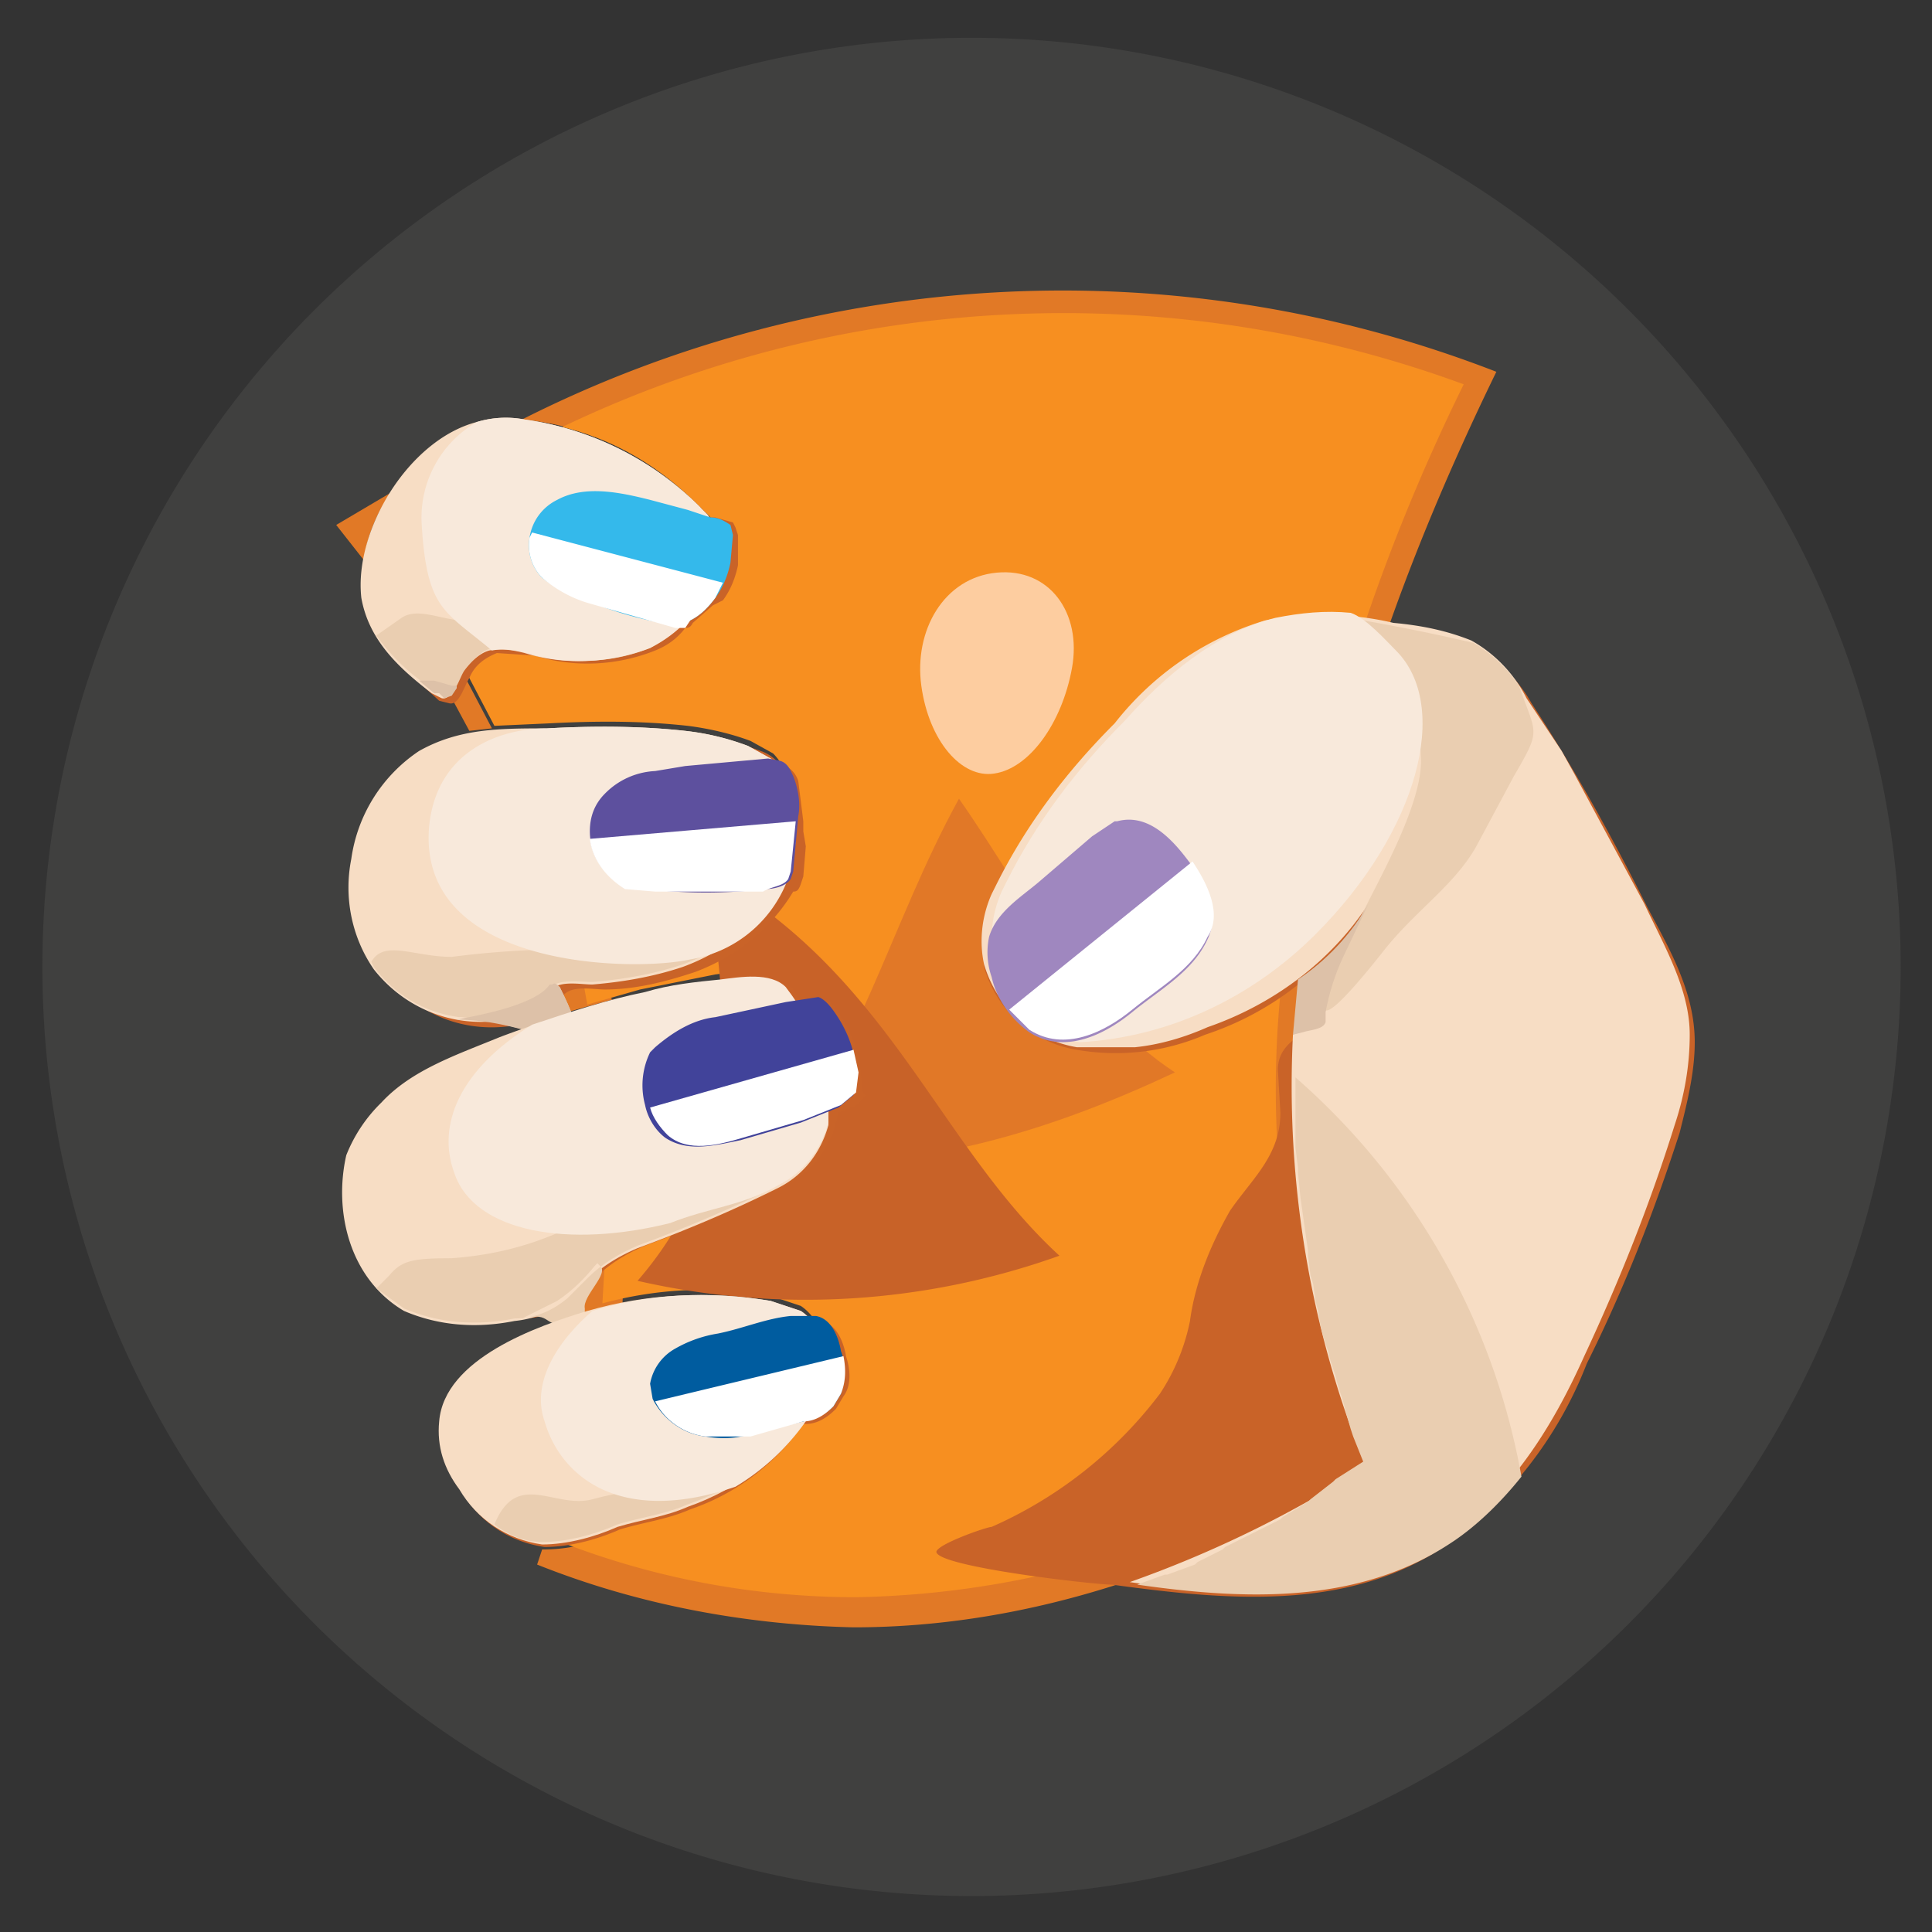 <?xml version="1.0" standalone="no"?><!DOCTYPE svg PUBLIC "-//W3C//DTD SVG 1.1//EN" "http://www.w3.org/Graphics/SVG/1.1/DTD/svg11.dtd"><svg class="icon" width="32px" height="32.00px" viewBox="0 0 1024 1024" version="1.1" xmlns="http://www.w3.org/2000/svg"><rect x="0" y="0" width="1024" height="1024" fill="#333333" stroke="none"/><path d="M514.93 512.49m-492.46 0a492.46 492.46 0 1 0 984.92 0 492.46 492.46 0 1 0-984.92 0Z" fill="#40403F" /><path d="M192.84 296.87l-14.64-18.63 29.28-17.3a79.813 79.813 0 0 0-14.64 35.93z m127.77 222.27h-23.96l3.99 17.3 23.96-6.65c-2.66-2.66-3.99-6.66-3.99-10.65z m-9.31 159.72l-3.99 5.32-1.33 13.31 3.99-1.33 19.96-5.32 1.33-27.95c0-0.01-19.96 15.97-19.96 15.97z m481.8-481.81c-167.93-65.22-355.66-56.03-516.41 25.29 13.31 1.33 26.62 3.99 38.6 9.32 18.63-7.99 37.27-15.97 57.23-21.3 61.22-19.96 125.11-30.61 190.33-31.94 66.55 0 133.1 11.98 196.98 33.27a1005 1005 0 0 0-89.17 283.49A609.558 609.558 0 0 0 695.95 766.7a483.126 483.126 0 0 1-243.57 71.87 425.66 425.66 0 0 1-135.76-22.63c-9.32 3.99-19.96 5.32-29.28 5.32l-2.66 7.99c53.24 21.3 110.47 31.94 167.7 33.27 94.5 0 186.33-31.94 274.18-85.18-71.88-179.67-34.61-372.66 66.54-580.29zM260.72 386.04l-14.64-27.95-6.65 11.98 9.32 17.3c-0.01 0.01 11.97-1.33 11.97-1.33z" fill="#E17926" /><path d="M682.64 495.18C698.61 394.03 730.55 295.54 775.8 203.7c-155.8-57.26-328.13-49.1-477.81 22.63 27.95 6.65 51.91 21.3 71.87 41.26l3.99 3.99c7.99 6.65 11.98 18.63 6.65 27.95a74.525 74.525 0 0 1-35.94 42.59c-19.96 9.32-43.92 10.65-63.89 3.99-6.65-1.33-13.31-2.66-18.63-1.33-6.65 1.33-11.98 6.65-14.64 11.98l14.64 27.95 29.28-1.33c25.29-1.33 49.25-1.33 73.2 1.33 10.65 1.33 22.63 3.99 33.27 7.99l11.98 6.65c3.99 3.99 6.65 9.32 7.99 13.31 15.97 43.92-15.97 82.52-55.9 95.83-15.97 5.32-31.94 7.99-47.91 9.32h-5.32l2.66 14.64 27.95-7.99 39.93-7.99c10.65-1.33 26.62-3.99 34.6 2.66 3.99 3.99 7.99 9.32 9.32 15.97l11.98 29.28c2.66 7.99 3.99 17.3 2.66 25.29-2.66 14.64-11.98 26.62-25.29 33.27-23.96 13.31-47.91 23.96-73.2 34.6l-18.63 10.65-1.33 22.63c29.28-7.99 59.89-9.32 89.17-3.99l15.97 5.32c7.99 5.32 13.31 15.97 13.31 26.62s-3.99 19.96-9.32 29.28a119.77 119.77 0 0 1-63.89 50.58l-37.27 10.65c-9.32 2.66-17.3 6.65-26.62 7.99v1.33c49.25 18.63 101.15 27.95 153.06 27.95a492.477 492.477 0 0 0 258.21-78.53 527.153 527.153 0 0 1-29.26-272.84z" fill="#F78F20" /><path d="M526.91 410c18.63-2.66 35.94-26.62 41.26-55.9 5.32-29.28-11.98-53.24-39.93-50.58s-43.92 30.61-39.93 59.89c4 29.29 21.3 49.25 38.6 46.59z" fill="#FDCDA0" /><path d="M622.74 568.39c-50.58-33.27-74.53-87.84-114.46-145.07-37.27 67.88-53.24 139.75-101.15 192.99 79.85 5.31 150.39-17.31 215.61-47.92z" fill="#E17827" /><path d="M561.52 665.55c-65.22-59.89-90.51-150.4-187.67-203.64 14.64 83.85 17.3 155.72-35.94 216.95a399.401 399.401 0 0 0 223.61-13.31z" fill="#C86228" /><path d="M391.15 283.56l-1.33-3.99-1.33-2.66-9.32-2.66h-3.99l-1.33-2.66a155.707 155.707 0 0 0-93.17-46.58 80.053 80.053 0 0 0-25.29 0c-35.94 9.32-65.22 57.23-61.22 93.17 3.99 23.96 21.3 37.27 38.6 53.24l5.32 1.33c5.32 1.33 7.99-9.32 10.65-13.31 2.66-6.65 7.99-10.65 14.64-13.31l19.96 1.33c21.3 6.65 43.92 5.32 63.89-2.66 6.65-2.66 11.98-6.65 15.97-11.98 1.33 0 2.66 0 3.99-2.66l10.65-9.32 5.32-2.66c3.99-5.32 6.65-11.98 7.99-18.63v-15.99z m137.09 192.99l2.66-5.32c15.97-31.94 35.94-61.22 62.56-85.18 23.96-25.29 47.91-46.58 79.86-53.24 22.31-5.32 45.57-5.32 67.88 0 13.31 0 27.95 3.99 41.26 9.32 11.98 7.99 22.63 18.63 29.28 30.61 22.63 34.6 42.59 70.54 61.22 107.81 11.98 22.63 25.29 45.25 25.29 71.87 0 15.97-3.99 31.94-7.99 47.91-13.31 41.26-29.28 82.52-49.25 122.45a212.984 212.984 0 0 1-75.86 97.16c-51.91 34.6-117.12 27.95-175.69 19.96-9.32 0-91.84-9.32-93.17-17.3 0-3.99 26.62-13.31 29.28-13.31a226.245 226.245 0 0 0 89.17-70.54c7.99-11.98 13.31-25.29 15.97-38.6 2.66-19.96 10.65-39.93 21.3-58.56 11.98-17.3 26.62-29.28 26.62-51.91l-1.33-22.63c0-7.99 3.99-13.31 11.98-18.63 7.99-2.66 9.32 0 11.98-5.32l1.33-5.32c2.66-19.96 10.65-38.6 21.3-55.9a159.755 159.755 0 0 1-85.18 66.55 119.827 119.827 0 0 1-67.88 7.99 61.236 61.236 0 0 1-49.25-43.92c0.01-10.66 1.34-23.97 6.66-35.95z m-102.48-37.27v-3.99l-2.66-21.3a13.338 13.338 0 0 0-6.65-7.99h-2.66c-2.66-3.99-6.65-6.65-10.65-7.99-10.65-3.99-21.3-6.65-33.27-7.99-23.96-2.66-49.25-2.66-73.2 0-25.29 0-46.58 0-67.88 10.65a85.213 85.213 0 0 0-35.94 57.23c-3.99 19.96 0 41.26 11.98 58.56 19.96 26.62 53.24 34.6 83.85 22.63 1.33 0 3.99 0 5.32-2.66l3.99-7.99c3.99-6.65 15.97-3.99 22.63-3.99 15.97 0 31.94-3.99 47.91-9.32 21.3-7.99 39.93-22.63 51.91-42.59 1.33 0 2.66 0 3.99-3.99l1.33-3.99 1.33-15.97-1.33-7.99v-1.32z m30.61 133.1c0-11.98-3.99-21.3-7.99-29.28-3.99-5.32-5.32-11.98-11.98-13.31l-11.98 1.33-3.99-6.65c-7.99-7.99-23.96-5.32-34.6-3.99a416.653 416.653 0 0 0-117.12 29.28c-22.63 7.99-46.58 15.97-62.56 34.6a79.915 79.915 0 0 0-18.63 27.95c-6.65 29.28 1.33 66.55 30.61 81.19 18.63 7.99 38.6 9.32 58.56 5.32 10.65 0 19.96-3.99 27.95-10.65l10.65-10.65c7.99-7.99 17.3-13.31 26.62-17.3 25.29-9.32 50.58-19.96 74.53-31.94 13.31-6.65 22.63-18.63 26.62-33.27l1.33-5.32 6.65-2.66c2.66 0 5.32-3.99 7.99-6.65-2.66 0-1.33-5.32-2.66-9.32v1.32z m-7.98 146.4c-1.33-7.99-5.32-17.3-13.31-18.63h-5.32l-3.99-3.99-15.97-5.32c-31.94-5.32-65.22-3.99-97.16 5.32-26.62 7.99-75.86 26.62-78.53 58.56-1.33 13.31 2.66 26.62 10.65 35.94 9.32 15.97 25.29 26.62 43.92 29.28 13.31 0 27.95-3.99 39.93-9.32 13.31-3.99 25.29-5.32 37.27-10.65 24.3-8.28 45.29-24.14 59.89-45.25h1.33c6.65 0 11.98-3.99 15.97-7.99l3.99-6.65c3.99-5.32 3.99-13.31 1.33-21.3z" fill="#C96328" /><path d="M371.19 268.92a163.704 163.704 0 0 0-93.17-46.58 53.221 53.221 0 0 0-25.29 1.33c-35.94 9.32-65.22 57.23-61.22 93.17 3.99 22.63 19.96 37.27 37.27 50.58l5.32 2.66c5.32 1.33 7.99-9.32 10.65-13.31 3.99-5.32 9.32-10.65 14.64-11.98 6.65-1.33 13.31 0 18.63 1.33 21.3 6.65 43.92 5.32 65.22-2.66a70.531 70.531 0 0 0 35.94-42.59c2.66-5.32 2.66-10.65 1.33-15.97l-7.99-11.98-1.33-4z" fill="#F7DDC4" /><path d="M344.57 343.45l6.65-3.99c-21.3-2.66-29.28 0-34.6-1.33s-22.63 0-29.28-2.66c-6.65-2.66-14.64-1.33-19.96-2.66l-23.96-3.99c-11.98-1.33-22.63-6.65-30.61-1.33l-13.31 9.32a106.488 106.488 0 0 0 35.94 31.94c5.32 1.33 7.99-9.32 10.65-13.31 3.99-5.32 9.32-10.65 14.64-11.98 6.65-1.33 13.31 0 18.63 1.33 22.62 7.98 45.25 6.65 65.21-1.34z" fill="#EACEB1" /><path d="M383.17 284.89l-7.99-11.98-3.99-3.99a163.704 163.704 0 0 0-93.17-46.58 53.221 53.221 0 0 0-25.29 1.33 58.566 58.566 0 0 0-29.28 53.24c2.66 46.58 11.98 46.58 37.27 67.88 6.65-1.33 13.31 0 18.63 1.33 21.3 6.65 43.92 5.32 65.22-2.66a70.531 70.531 0 0 0 35.94-42.59c2.66-5.33 3.99-10.65 2.66-15.98z" fill="#F8E9DB" /><path d="M387.16 278.24c-3.99-2.66-6.65-3.99-10.65-3.99l-11.98-3.99-19.96-5.32c-15.97-3.99-34.6-7.99-49.25 0a26.61 26.61 0 0 0-14.64 19.96c-1.33 7.99 1.33 15.97 6.65 21.3a66.471 66.471 0 0 0 23.96 11.98c14.64 6.65 30.61 10.65 46.58 13.31h5.32l2.66-2.66c5.32-2.66 9.32-6.65 13.31-11.98 3.99-5.32 6.65-11.98 7.99-18.63l1.33-14.64c0.01-0.02-1.32-5.34-1.32-5.34z" fill="#34B9EB" /><path d="M871.63 479.21l-37.27-69.21-6.65-11.98-2.66-3.99-5.32-7.99-2.66-3.99-7.99-11.98c-6.65-13.31-17.3-23.96-29.28-30.61-13.31-5.32-26.62-7.99-41.26-9.32-22.63-5.32-45.25-5.32-67.88-1.33a159.71 159.71 0 0 0-79.86 54.57c-25.29 25.29-46.58 53.24-62.56 85.18l-2.66 5.32c-5.32 11.98-6.65 25.29-3.99 37.27 6.65 22.63 25.29 39.93 49.25 43.92h30.61c13.31-1.33 26.62-5.32 38.6-10.65 34.6-11.98 65.22-34.6 85.18-65.22l-14.64 27.95-7.99 27.95-1.33 5.32c-2.66 3.99-7.99 3.99-11.98 5.32l-3.99 2.66c-3.99 78.53 9.32 157.05 38.6 228.93a605.25 605.25 0 0 1-125.11 61.22c55.9 7.99 115.79 10.65 165.04-21.3 35.94-23.96 58.56-59.89 75.86-98.49 18.63-39.93 34.6-79.86 47.91-122.45 5.32-15.97 7.99-31.94 7.99-47.91 0-23.94-13.31-46.56-23.96-69.19z" fill="#F7DDC4" /><path d="M686.63 571.05v37.27l1.33 10.65v2.66l1.33 13.31 3.99 27.95v2.66l1.33 10.65 1.33 3.99 1.33 9.32 1.33 5.32 1.33 7.99 1.33 5.32 2.66 7.99 1.33 5.32 2.66 7.99 1.33 5.32 2.66 7.99 1.33 5.32 2.66 9.32 1.33 3.99 5.32 13.31-14.64 9.32-1.33 1.33-11.98 9.32-1.33 1.33-13.31 7.99-1.33 1.33-13.31 6.65-2.66 1.33-13.31 6.65-1.33 1.33-13.31 6.65-1.33 1.33-14.64 5.32h-1.33l-14.64 5.32c55.9 7.99 115.79 10.65 165.04-21.3 14.64-9.32 27.95-22.63 38.6-35.94a365.926 365.926 0 0 0-119.77-211.6z m115.79-159.72c14.64-25.29 11.98-21.3 2.66-47.91a77.17 77.17 0 0 0-23.96-22.63 1052.53 1052.53 0 0 0-66.55-13.31 97.18 97.18 0 0 1 38.6 75.86c0 22.63-19.96 58.56-29.28 77.2-9.32 18.63-49.25 97.16 7.99 25.29 17.3-22.63 38.6-35.94 50.58-57.23l19.96-37.27z" fill="#EACEB1" /><path d="M739.87 344.78c-5.32-5.32-15.97-17.3-23.96-19.96-13.31-1.33-26.62 0-39.93 2.66-31.94 7.99-58.56 30.61-79.86 54.57-25.29 25.29-46.58 53.24-62.56 85.18l-2.66 5.32c-5.32 11.98-6.65 25.29-3.99 37.27 5.69 21.69 23.26 38.23 45.25 42.59 47.91-2.66 91.84-23.96 125.11-57.23 54.58-54.57 71.88-121.11 42.6-150.4z" fill="#F8E9DB" /><path d="M590.8 435.29l-11.98 7.99-27.95 23.96c-9.32 7.99-22.63 15.97-26.62 29.28a39.882 39.882 0 0 0 1.33 21.3c2.66 11.98 10.65 22.63 19.96 29.28 18.63 11.98 39.93 1.33 54.57-10.65s31.94-21.3 39.93-38.6c7.99-17.3-2.66-31.94-11.98-43.92s-21.3-22.63-35.94-18.63c0.01-0.01-1.32-0.01-1.32-0.01z" fill="#9F87BF" /><path d="M632.06 456.59l-97.16 78.53 10.65 10.65c18.63 11.98 39.93 1.33 54.57-10.65s31.94-21.3 39.93-38.6c7.98-11.98-0.01-27.96-7.99-39.93z" fill="#FFFFFF" /><path d="M408.46 402.02l-11.98-6.65c-10.65-3.99-21.3-6.65-33.27-7.99-23.96-2.66-49.25-2.66-73.2-1.33-25.29 0-46.58 0-67.88 11.98a82.518 82.518 0 0 0-35.94 57.23c-3.99 19.96 0 41.26 11.98 58.56 19.96 25.29 53.24 34.6 83.85 22.63l5.32-2.66 3.99-7.99c3.99-6.65 15.97-3.99 22.63-3.99 15.97-1.33 31.94-3.99 47.91-9.32 39.93-14.64 71.87-51.91 55.9-95.83a39.753 39.753 0 0 0-9.31-14.64z" fill="#F7DDC4" /><path d="M303.31 552.41c6.65-1.33-1.33-18.63-6.65-29.28L294 521.8c5.32-2.66 14.64-1.33 19.96-1.33 15.97-1.33 31.94-3.99 47.91-9.32a97.183 97.183 0 0 0 43.92-31.94c-34.6-3.99-50.58 29.28-103.81 23.96a479.4 479.4 0 0 0-62.56 3.99c-19.96 0-35.94-9.32-42.59 2.66l1.33 2.66a66.568 66.568 0 0 0 45.25 26.62h1.33l11.98 1.33 42.59 10.65c0.01 0 4 1.33 4 1.33z" fill="#EACEB1" /><path d="M408.46 402.02l-11.98-6.65c-10.65-3.99-21.3-6.65-33.27-7.99-23.96-2.66-49.25-2.66-73.2-1.33-25.29 0-58.56 11.98-62.56 51.91-6.65 75.86 109.14 77.2 138.42 70.54 36.27-5.92 60.88-40.13 54.95-76.4-0.12-0.71-0.24-1.42-0.38-2.12l-3.99-13.31a26.66 26.66 0 0 0-7.99-14.65z" fill="#F8E9DB" /><path d="M312.63 440.61c0-7.99 2.66-14.64 7.99-19.96a39.915 39.915 0 0 1 26.62-11.98l15.97-2.66 43.92-3.99 6.65 1.33c3.99 1.33 5.32 5.32 6.65 7.99 2.66 6.65 3.99 14.64 2.66 21.3l-2.66 29.28-1.33 3.99c-2.66 3.99-9.32 5.32-13.31 5.32a274.372 274.372 0 0 1-73.2-1.33c-13.31-5.33-19.96-17.31-19.96-29.29z" fill="#5D509E" /><path d="M239.43 363.42l-9.32-2.66h-7.99l7.99 6.65h2.66l2.66 2.66 3.99-1.33 2.66-3.99v-1.33h-2.65z m2.66 177.02c18.63 0 37.27 5.32 55.9 11.98h5.32c6.65-1.33-1.33-18.63-6.65-29.28-1.33-1.33-2.66-2.66-3.99-1.33h-1.33c-7.99 11.97-43.93 17.3-49.25 18.63z m445.87 83.85v-2.66 2.66z m-1.33-31.95v-13.31 13.31z m3.99-45.25c3.99-1.33 10.65-1.33 11.98-5.32v-5.32c1.84-10.12 4.97-19.96 9.32-29.28l13.31-27.95c-9.18 16-21.94 29.67-37.27 39.93l-2.66 29.28c0-0.01 5.32-1.34 5.32-1.34z m-3.99 61.22v13.31-13.31z m0-15.97v13.31-13.31z" fill="#DDC1A8" /><path d="M183.53 612.31a79.915 79.915 0 0 1 18.63-27.95c15.97-17.3 39.93-25.29 62.56-34.6a513.679 513.679 0 0 1 117.12-29.28c10.65-1.33 26.62-3.99 34.6 3.99 3.99 3.99 6.65 9.32 9.32 15.97l10.65 30.61c2.66 7.99 2.66 17.3 2.66 25.29-3.99 14.64-13.31 26.62-26.62 33.27-23.96 11.98-49.25 22.63-74.53 31.94-9.32 3.99-18.63 9.32-26.62 17.3a55.935 55.935 0 0 1-38.6 21.3c-19.96 3.99-39.93 2.66-58.56-5.32-29.28-17.3-37.27-53.24-30.61-82.52z" fill="#F7DDC4" /><path d="M295.33 689.5c7.99-5.32 14.64-11.98 19.96-18.63l1.33-1.33 1.33 1.33c5.32 3.99-9.32 15.97-7.99 22.63v6.65c-1.33 2.66-3.99 1.33-6.65 1.33-17.3 2.66-9.32-6.65-26.62-2.66l18.64-9.32z m114.46-77.19c-7.99 0-101.15 37.27-114.46 41.26-18.63 7.99-37.27 11.98-55.9 13.31-21.3 0-26.62 1.33-33.27 9.32l-6.65 6.65 14.64 10.65c18.63 7.99 38.6 9.32 58.56 5.32 10.65 0 19.96-3.99 27.95-10.65l10.65-10.65c7.99-7.99 17.3-13.31 26.62-17.3 25.29-9.32 50.58-19.96 74.53-31.94 7.99-3.99 14.64-10.65 18.63-17.3l-21.3 1.33z" fill="#EACEB1" /><path d="M436.41 569.72l-10.65-30.61c-1.33-5.32-5.32-10.65-9.32-15.97-7.99-7.99-23.96-5.32-34.6-3.99-13.31 1.33-26.62 2.66-39.93 6.65-19.96 3.99-39.93 10.65-59.89 17.3-38.6 23.96-50.58 53.24-41.26 78.53 10.65 31.94 61.22 39.93 114.46 26.62 19.96-7.99 38.6-9.32 57.23-19.96 13.31-6.65 22.63-18.63 26.62-33.27 0-9.33 0-17.32-2.66-25.3z" fill="#F8E9DB" /><path d="M347.23 555.08c9.32-7.99 19.96-14.64 31.94-15.97l37.27-7.99 17.3-2.66c3.99 1.33 7.99 6.65 11.98 13.31 5.32 9.32 7.99 18.63 7.99 27.95l-1.33 10.65-7.99 6.65-19.96 7.99-31.94 9.32c-13.31 2.66-27.95 6.65-39.93-1.33-5.32-3.99-9.32-10.65-10.65-17.3a39.915 39.915 0 0 1 2.66-27.95l2.66-2.67z" fill="#41439A" /><path d="M452.38 556.41l-107.81 30.61c1.33 5.32 5.32 10.65 9.32 14.64 10.65 9.32 26.62 5.32 39.93 1.33l31.94-9.32 19.96-7.99 7.99-6.65 1.33-10.65c0 0.01-2.66-11.97-2.66-11.97z" fill="#FFFFFF" /><path d="M424.43 694.83l-15.97-5.32c-31.94-5.32-65.22-3.99-97.16 5.32-26.62 7.99-75.86 25.29-78.53 58.56-1.33 13.31 2.66 25.29 10.65 35.94 9.32 15.97 25.29 26.62 43.92 29.28 13.31 0 27.95-3.99 39.93-9.32 13.31-3.99 25.29-5.32 37.27-10.65 26.62-9.32 49.25-26.62 63.89-49.25 5.32-7.99 9.32-18.63 9.32-29.28-0.01-10.64-5.34-19.96-13.32-25.28z" fill="#F7DDC4" /><path d="M375.18 780.01c-22.63 7.99-41.26 9.32-61.22 14.64s-39.93-15.97-51.91 13.31c6.65 5.32 15.97 9.32 25.29 9.32 13.31 0 27.95-3.99 39.93-9.32 13.31-3.99 25.29-5.32 37.27-10.65a119.857 119.857 0 0 0 55.9-39.93c-17.31 10.65-34.61 18.64-45.26 22.63z" fill="#EACEB1" /><path d="M424.43 694.83l-15.97-5.32c-31.94-5.32-63.89-3.99-94.5 5.32-21.3 18.63-31.94 39.93-25.29 58.56 7.99 27.95 38.6 55.9 101.15 34.6a122.44 122.44 0 0 0 39.93-38.6c5.32-7.99 9.32-18.63 9.32-29.28-1.33-9.31-6.66-19.96-14.64-25.28z" fill="#F8E9DB" /><path d="M345.9 741.41c5.32 10.65 15.97 18.63 27.95 19.96 7.99 1.33 15.97 1.33 23.96-1.33l27.95-6.65c6.65-1.33 11.98-3.99 15.97-7.99l3.99-6.65c2.66-7.99 2.66-15.97 0-22.63-1.33-7.99-5.32-17.3-13.31-18.63H419.1c-13.31 1.33-25.29 6.65-38.6 9.32a66.459 66.459 0 0 0-22.63 7.99 26.605 26.605 0 0 0-13.31 18.63l1.34 7.98z" fill="#005C9F" /><path d="M282.02 282.23l-1.33 2.66c-1.33 7.99 1.33 15.97 6.65 21.3a66.6 66.6 0 0 0 23.96 13.31l46.58 13.31h5.32l2.66-3.99c5.32-2.66 9.32-6.65 13.31-11.98l3.99-7.99c0.01 0-101.14-26.62-101.14-26.62z m30.61 162.38c1.33 10.65 7.99 19.96 18.63 26.62l15.97 1.33h57.23c3.99-2.66 10.65-2.66 13.31-6.65l1.33-3.99 2.66-26.62c0.01-0.01-109.13 9.31-109.13 9.31z m34.6 298.13c5.32 10.65 15.97 17.3 26.62 18.63h23.96l27.95-7.99c6.65 0 11.98-3.99 15.97-7.99l3.99-6.65c2.66-6.65 2.66-13.31 1.33-19.96 0.01 0-99.82 23.96-99.82 23.96z" fill="#FFFFFF" /></svg>